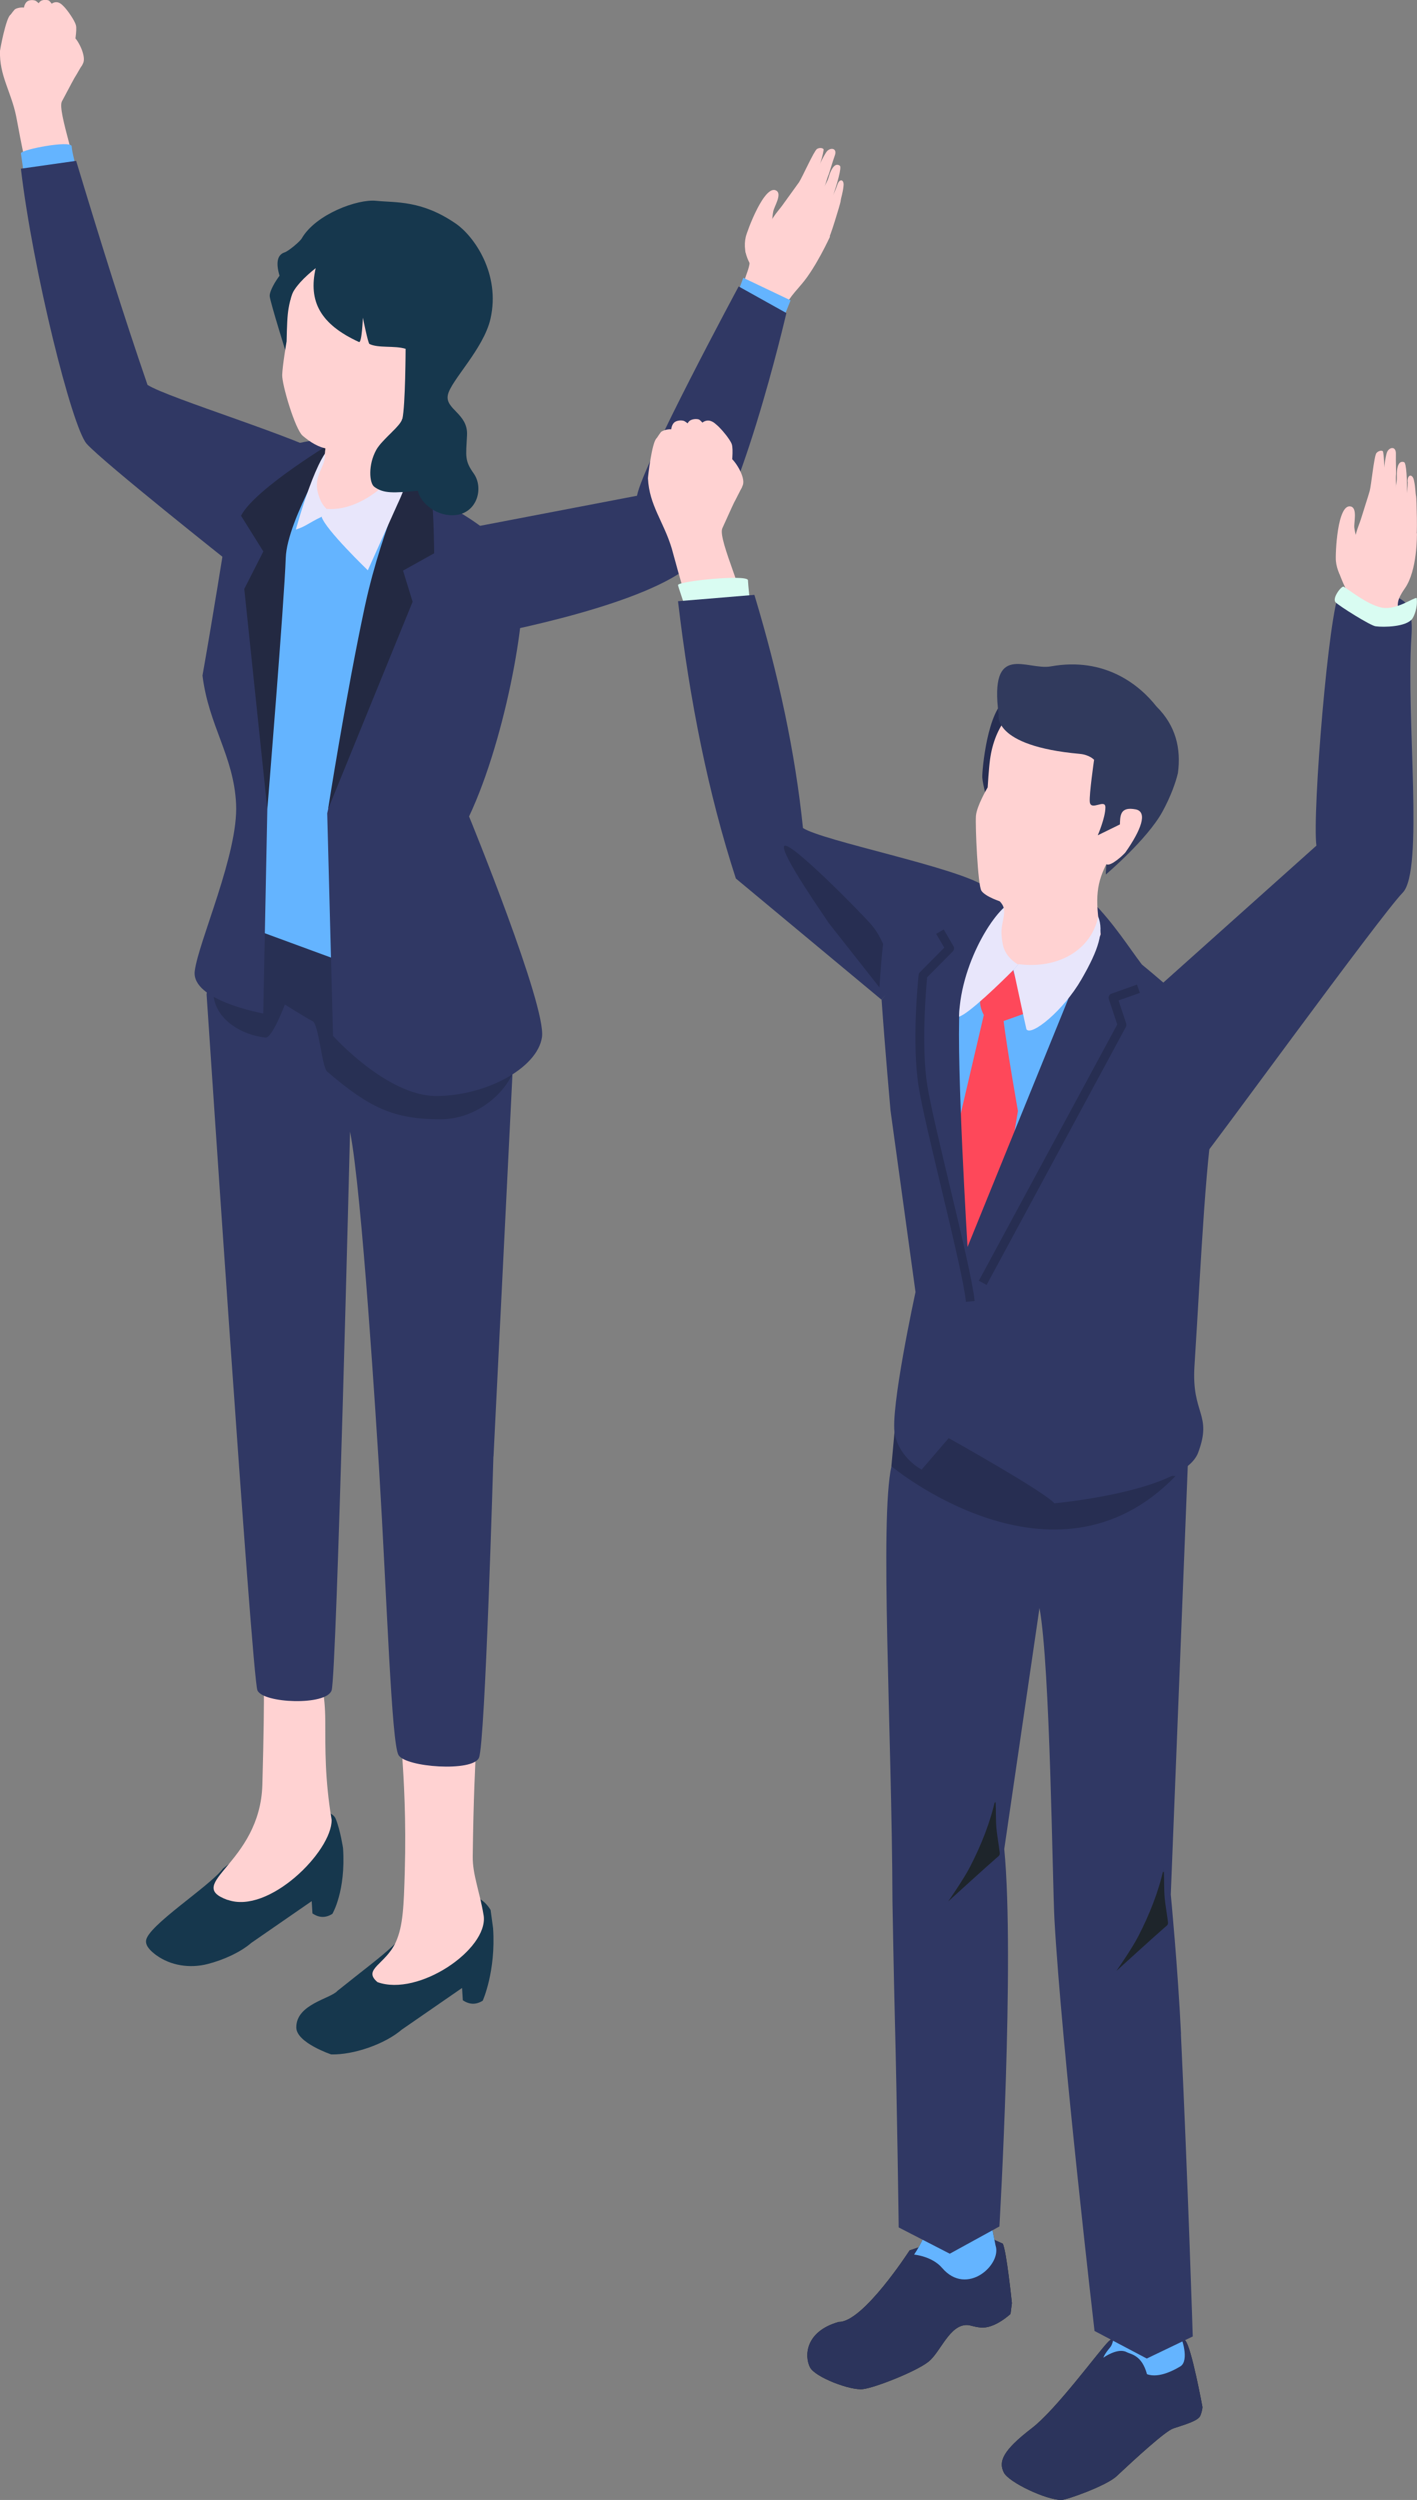 <svg xmlns="http://www.w3.org/2000/svg" id="_&#x30EC;&#x30A4;&#x30E4;&#x30FC;_2" viewBox="0 0 131.56 232.07"><rect x="0" y="0" width="131.56" height="232.07" fill="#808080" stroke="none"/><defs><style>.cls-1{fill:#64b4ff;}.cls-2{fill:#2c345c;}.cls-3{fill:#d9fcf2;}.cls-4{fill:#283054;}.cls-5{fill:#ffd2d2;}.cls-6{fill:#fe485a;}.cls-7{fill:#303864;}.cls-8{fill:#1e252b;}.cls-9{fill:#313a5d;}.cls-10{fill:#272e52;}.cls-11{fill:#e8e6fb;}.cls-12{fill:#16374d;}.cls-13{fill:#232942;}</style></defs><g id="design"><path class="cls-12" d="M31.33,184.81c4.94-3.97,5.74-4.16,8.89-8.85,1.75-.05,4.06-.74,5.33,1.34l.23,1.7c.27,4-.96,6.72-.96,6.72-.62.39-1.23.38-1.85-.04l-.07-1.14-5.6,3.87c-1.59,1.36-4.48,2.35-6.55,2.3,0,0-3.22-1.08-3.24-2.49-.03-2.18,3.17-2.67,3.82-3.41Z"></path><path class="cls-5" d="M35.05,184c3.8,1.37,10.26-3.03,9.86-6.15-.36-2.23-1.04-3.81-1.02-5.51.13-10.98.71-12.5.11-14.36-.6-1.86-5.75-.99-6.54.23-.79,1.22.4,5.7.12,15.57-.09,3.09-.15,5-.83,6.5-.95,2.08-3.13,2.52-1.7,3.72Z"></path><path class="cls-12" d="M20.7,173.46c4.94-3.97,2.42-.87,5.57-5.56,1.75-.05,4.47-.12,4.9.94.43,1.06.68,2.72.68,2.72.27,4-.99,6.1-.99,6.1-.62.39-1.23.38-1.85-.04l-.07-1.14-5.6,3.87c-1.01.87-2.55,1.58-4.07,1.97-1.64.42-3.42.15-4.76-.82-.53-.39-1-.85-.95-1.35.13-1.38,5.9-5.04,7.14-6.69Z"></path><path class="cls-5" d="M21.14,176.36c3.8,1.37,9.7-4.51,9.65-7.43-.64-3.84-.58-6.59-.59-9.18-.05-9.81-5.75-5.22-5.75-5.22,0,0,.17,1.67-.09,11.13-.2,7.36-7.41,9.2-3.23,10.71Z"></path><path class="cls-7" d="M45.82,135.2l2.14-43.15-17.57-9.74-9.95,1.78-1.26,8.21s4.21,63.4,4.72,64.61c.51,1.22,6.42,1.45,6.89,0,.47-1.45,1.71-51.86,1.71-51.86,1.11,5.56,2.48,27.88,2.7,31.38.73,12.06,1.14,25.35,1.8,26.49.66,1.14,6.9,1.59,7.47.25.58-1.33,1.34-27.97,1.34-27.97Z"></path><path class="cls-4" d="M22.09,84.57c.19-.07-2.66,5.11-2.25,7.97.3,2.1,2.51,3.52,4.81,3.78.62.07,1.8-3.07,1.8-3.07,0,0,2.02,1.27,2.57,1.54.58.28.87,4.27,1.35,4.68,3.92,3.35,6.14,4.43,10.53,4.43,4.04,0,7.11-3.52,7.05-5.83-.07-2.76-26-13.45-25.87-13.49Z"></path><path class="cls-5" d="M5.75,9.41c.37-.68.89-1.69,1.16-2.17.06-.09.11-.18.16-.26,0,0,0,0,0,0h0c.31-.52.54-.94.54-.94,0,0-1.22-3.76-1.57-4C4.61,1.02,1.72.88.97,1.38.55,1.66,0,4.64,0,4.72c-.07,2.29,1.02,3.75,1.5,6.07.16.75.84,4.82,1.41,6.23.33.8,3.9-.8,3.9-.8.74-.03-1.54-5.94-1.06-6.81Z"></path><path class="cls-5" d="M6.66,3.58s-1.35-.93-2.17-.82c-.85.12-.31.47-.4.8-.18.68-.64,2.3.16,3.12-.07-1.14,2.41-3.1,2.41-3.1Z"></path><path class="cls-5" d="M4.67,1.35c.36.39,1.06,1.41,1.06,1.41,0,0,.07.95.09,1.34.03.38.78,1.47,1.01.44.09-.4.34-1.75.22-2.2-.12-.45-.79-1.4-1.1-1.71-.16-.16-.5-.58-1-.37-.5.21-.53.95-.28,1.1Z"></path><path class="cls-5" d="M3.56,1.27c.36.39,1.33,1.23,1.33,1.23l-.26,1.29c-.05.55.54.72,1.08.06.29-.35.32-1.7.32-1.7,0,0-1.26-1.99-1.5-2.1-.21-.09-.55-.08-.74.04-.37.23-.47,1.03-.22,1.17Z"></path><path class="cls-5" d="M2.33,1.28c.36.39,1.34,1.89,1.34,1.89,0,0-.33,1.01-.06,1.26.27.24.76.05,1.05-.19.29-.24.5-1.84.34-2.28-.16-.44-1.46-1.78-1.7-1.89-.21-.09-.55-.08-.74.04-.37.23-.47,1.03-.22,1.17Z"></path><path class="cls-5" d="M3.25,4.01l-.65-.47c-.36-.4-1.22-.13-.7.54.08.11.46.46.89.59s.64,0,.85-.17-.4-.48-.4-.48Z"></path><path class="cls-5" d="M2.3.73c-.21-.09-.81,0-.96.18-.15.18-.58.69-.6.96-.01.2.37,1.54.52,1.73.14.17.63-.43.83-.39.48.09.72.63.75.74.06.22.04.44.14.64.11.2.39.19.64-.07.24-.26.14-1.55.14-1.55,0,0-1.21-2.14-1.45-2.24Z"></path><path class="cls-5" d="M6.69,3.3c-.48-.23-1.31-.84-1.68-.82-.37.02-.79-.43-.95-.37-.17.07-.12.59.08.98.2.39,1.52,1.01,1.52,1.01,0,0,.26,1.74.71,1.94.46.2.98.72,1.35-.18.32-.67-.54-2.34-1.02-2.57Z"></path><path class="cls-1" d="M2.31,16.82s-.33-2.34-.37-2.6c.13-.36,4.5-1.19,4.71-.67.03.61.44,2.01.42,2.11s-4.76,1.16-4.76,1.16Z"></path><path class="cls-7" d="M13.7,35.74c-2.27-6.6-4.36-13.3-6.63-20.81l-5.13.73c1.11,9.44,4.75,24.03,6.11,25.54,1.6,1.77,13.35,11.08,13.35,11.08l9.45-9.76c-2.78-1.8-15.25-5.56-17.15-6.79Z"></path><path class="cls-1" d="M34.95,40.44c2.96,1.84,7.04,7.46,7.04,7.46l-7.86,42.24-12.73-4.68,2.47-12.25,1-22.91s-.39-6.64,2.65-7.72c3.05-1.09,4.47-3.98,7.43-2.14Z"></path><path class="cls-7" d="M30.78,40.75c-3.05-.01-7.71,1.69-8.39,2.4-.69.71-1.4,7.16-3.59,19.56.58,4.69,2.9,7.44,3.12,11.92.23,4.6-3.5,12.78-3.84,15.52-.33,2.74,6.36,3.93,6.36,3.93l.38-18.96s-.2-17.67-.3-23.19c.43-2.83,3.04-5.99,4.26-8.28.82-1.54,2.44-2.57,2-2.9Z"></path><path class="cls-7" d="M48.39,53.2c-.77-2.76-5.49-5.5-5.49-5.5-1.46-1.51-4.03-4.46-6.65-6.58,0,0,1.5,3.85.74,6-.76,2.16-6.61,28.38-6.61,28.38l.54,20.66s5,5.58,9.57,5.58c4.58,0,9.4-2.56,9.83-5.46.43-2.9-6.77-20.49-6.77-20.49,3.51-7.45,5.6-19.84,4.83-22.61Z"></path><path class="cls-13" d="M22.38,47.87c1.32-2.55,8.84-7.03,8.84-7.03,0,0-4.57,7.33-4.69,10.96-.14,4.07-1.71,23.32-1.71,23.32l-2.14-20.45,1.77-3.48-2.07-3.31Z"></path><path class="cls-13" d="M36.25,48.09c.58-1.91,0-6.97,0-6.97,3.42,1.85,3.66,4.14,3.84,5.24.18,1.11.22,5,.22,5l-2.89,1.61.89,2.89-7.85,19.25s1.7-10.83,3.41-18.8c.9-4.19,2.18-7.59,2.38-8.22Z"></path><path class="cls-5" d="M70.96,26.03c-1.21-1-2.09-2.41-1.72-4.04.13-.56,1.77-5,2.86-4.28.51.34-.22,1.46-.31,1.92-.24,1.21.05,2.37.41,3.53.46,1.51-.12,2.03-1.24,2.86Z"></path><path class="cls-5" d="M71.52,21.19c-.25-.58.72-1.58,1.09-2.09.41-.58,1.39-1.91,1.58-2.19.29-.44,1.39-2.91,1.66-3.08.27-.17.64-.08.62.08-.12.89-.72,2.42-.88,3.04-.19.75-.4,1.54-.71,2.69-.15.54-.91,1.77-1.22,2.16-.52.65-2.02-.05-2.13-.61Z"></path><path class="cls-5" d="M69.19,23.21c0,.41.44.85.41,1.18-.07.91-1.11,2.51-.34,2.89.5.25,2.91,2.05,3.42,1.88.22-1.04.76-1.64,1.76-2.8,1.32-1.54,2.61-4.37,2.61-4.37,0,0,.04-.59-.56-.85-.48-.21-.93-.17-1.44-.34-1.56-.52-3.64.29-4.64,1.53-.68.84-1.24-.65-1.2.88Z"></path><path class="cls-5" d="M75.21,21.24c.62-1.33,1.6-4.78,1.67-4.9.1-.19.42-1.35.62-1.88.27-.71-.37-.79-.7-.44-.32.35-1.03,1.95-1.21,2.37-.46,1.04-2.52,3.96-1.75,4.97.92.46,1.14.44,1.37-.12Z"></path><path class="cls-5" d="M75.69,21.88c.65-.49,2.65-6.22,2.29-6.49-.36-.27-.75.02-1.08,1.18-.15.52-2.15,3.86-2.2,4.41-.05.63.69,1,.99.9Z"></path><path class="cls-5" d="M77.73,17.19c-.6,1.87-2.13,3.04-1.98,3.83.06.33.83,1.01,1.13,1.2.12.08,1.14-3.32,1.16-3.5.05-.45.21-.75.28-1.49.06-.57-.38-.71-.59-.04Z"></path><polygon class="cls-1" points="68.46 27.27 72.87 29.21 73.4 27.88 69.01 25.79 68.46 27.27"></polygon><path class="cls-7" d="M43.38,49.04l15.76-3.02c.57-2.97,9.44-19.43,9.44-19.43l4.43,2.47s-4.51,19.55-8.72,23.27c-4.21,3.72-16.85,6.24-21.57,7.1-.86,1.16.66-10.39.66-10.39Z"></path><path class="cls-11" d="M31.08,41.32c-1.51.1-3.61,7.84-3.61,7.84.95-.31,1.11-.57,2.39-1.19l.46-.53c-.07-.5.73-4.94.76-6.13Z"></path><path class="cls-12" d="M33.44,22.3c-1.59-.24-4.11.74-5.32,1.37-1.88.99-3.14,3.24-3.08,3.82.05.59,1.65,5.67,1.65,5.67,0,0,8.93-10.54,6.75-10.86Z"></path><path class="cls-5" d="M30.35,38.65c.28,1.33-.19,2.59-.19,3.7,0,1.02-1.06,1.83-.64,3.41.42,1.58,1.32,2.31,3.35,1.7,1.37-.41,5.59-2.48,5.3-3.11-.73-3.19-.58-4.52.37-6.4,2.04-4.07-6.33-1.4-8.17.7Z"></path><path class="cls-5" d="M30.63,41.69c-1.01-.1-1.83-.65-2.53-1.24-.7-.6-1.93-4.75-1.9-5.65s.41-3.11.41-3.11c0,0,.03-1.78.11-2.52.65-6.21,6.99-7.8,12.39-5.07,6.87,3.47,3.18,7.2.5,11.73-.38.64-2.06,2.22-2.83,2.91-.77.69-5.32,3.03-6.14,2.95Z"></path><path class="cls-5" d="M41.05,33.1c1.25.17.59,1.89-.79,3.88-.15.21-1.38,1.37-1.8,1.16-.61-.32-.04-1.97.38-2.07,1.77-.42-.48-3.34,2.21-2.97Z"></path><path class="cls-11" d="M37.75,42.01c.08,1.14-3.54,5.54-7.43,5.23,0,0-.46.73-.46.73.33,1.16,4.29,4.97,4.29,4.97l2.74-6.1s2.11-4.35.86-4.83Z"></path><path class="cls-12" d="M37.34,38.89c-.14.67-1.87,1.9-2.41,2.88-.76,1.37-.65,3.07-.18,3.42.87.65,1.83.57,4.05.37.22,1.15,1.83,2.49,3.6,2.24,1.92-.27,2.52-2.52,1.58-3.85-.85-1.2-.72-1.56-.62-3.55.11-2.01-2.05-2.4-1.78-3.73.26-1.33,3.32-4.27,3.96-7.08.95-4.19-1.55-7.67-3.19-8.81-3.2-2.22-5.6-1.95-7.43-2.14-1.71-.18-5.61,1.24-6.91,3.5-.16.28-1.23,1.18-1.59,1.29-1.74.57.54,4.42.54,4.42,0,0-.11-1,2.35-2.96-.7,3.09.43,5.21,4.02,6.86.27.12.36-2.26.36-2.26,0,0,.48,2.38.61,2.44.84.41,2.33.13,3.36.45,0,0-.02,5.24-.3,6.5Z"></path><path class="cls-8" d="M110.03,217.25c.58.55,1.61,6.19,1.61,6.19,0,0,0,.31-.19.79s-1.28.79-2.52,1.2c-.73.24-3.51,2.79-5.27,4.44-.94.88-4.63,2.2-5.12,2.2-1.4,0-4.88-1.63-5.34-2.55-.52-1.03-.08-2.06,2.62-4.13,2.29-1.77,6.21-7.15,7.1-8.03.88-.88,3.89-.76,3.89-.76,0,0,2.65.1,3.22.64Z"></path><path class="cls-8" d="M103.6,212.35l5.42-1.44c.22,2.39.04,5.39.39,5.69.35.3,1.02,2.55.19,3.06-.37.23-1.97,1.17-3.11.73-.48-1.78-1.48-1.83-1.9-2.05-.83-.43-2.15.52-2.15.52,0,0,.08-.31.65-.98.56-.67.65-4.29.52-5.54Z"></path><path class="cls-8" d="M93.1,208.28c.34.59.85,5.52.85,5.52l-.13,1s-1.47,1.39-2.77,1.26c-.7-.07-.91-.22-1.27-.23-1.63-.03-2.45,2.5-3.57,3.4-1.12.9-4.94,2.41-6.09,2.55-1.15.15-4.46-1.11-4.92-2.03-.52-1.03-.46-3.32,2.67-4.21,2.26.06,6.58-6.64,6.58-6.64l5.75-1.92,2.89,1.29Z"></path><path class="cls-8" d="M86.09,202.44c2.71-1.47,2.33-2.8,5.04-.52l1.3,6.52c.61,1.76-2.66,4.78-4.96,2.09-.93-1.09-2.6-1.24-2.6-1.24,1.47-2.19,1.92-4.46,1.22-6.85Z"></path><path class="cls-2" d="M110.03,217.25c.58.55,1.61,6.19,1.61,6.19,0,0,0,.31-.19.79s-1.28.79-2.52,1.2c-.73.24-3.51,2.79-5.27,4.44-.94.88-4.63,2.2-5.12,2.2-1.4,0-4.88-1.63-5.34-2.55-.52-1.03-.08-2.06,2.62-4.13,2.29-1.77,6.21-7.15,7.1-8.03.88-.88,3.89-.76,3.89-.76,0,0,2.65.1,3.22.64Z"></path><path class="cls-1" d="M103.6,212.35l5.42-1.44c.22,2.39.04,5.39.39,5.69.35.3,1.02,2.55.19,3.06-.37.23-1.97,1.17-3.11.73-.48-1.78-1.48-1.83-1.9-2.05-.83-.43-2.15.52-2.15.52,0,0,.08-.31.65-.98.56-.67.65-4.29.52-5.54Z"></path><path class="cls-2" d="M93.1,208.28c.34.59.85,5.52.85,5.52l-.13,1s-1.47,1.39-2.77,1.26c-.7-.07-.91-.22-1.27-.23-1.63-.03-2.45,2.5-3.57,3.4-1.12.9-4.94,2.41-6.09,2.55-1.15.15-4.46-1.11-4.92-2.03-.52-1.03-.46-3.32,2.67-4.21,2.26.06,6.58-6.64,6.58-6.64l5.75-1.92,2.89,1.29Z"></path><path class="cls-1" d="M86.09,202.44c2.71-1.47,2.33-2.8,5.04-.52l1.3,6.52c.61,1.76-2.66,4.78-4.96,2.09-.93-1.09-2.6-1.24-2.6-1.24,1.47-2.19,1.92-4.46,1.22-6.85Z"></path><path class="cls-7" d="M109.65,188.82c-.29-6.13-.95-12.95-.95-12.95l1.64-41.34-18.51-8.67-6.83,2.27s-1.13,3.05-2.23,7.97c-1.11,4.91.04,24.72.09,40.41,0,.27.14,7.65.21,10.35.22,8.57.37,19.91.37,19.91l4.74,2.44,4.61-2.53s1.44-24.74.45-35.04l3.27-22.37c1,5.4,1.2,25.52,1.39,28.92.65,11.72,3.72,38.19,3.72,38.19l4.85,2.56,4.27-2.05s-.44-14.15-1.1-28.08Z"></path><path class="cls-8" d="M108.04,173.44c-.11.5-.07.38.02.29.04.84,0,1.69.08,2.51.06.61.17,1.2.25,1.81.08.64.13.55-.32.93-.59.5-4.42,3.98-4.42,3.98,0,0,1.44-2.05,2.05-3.25,1-1.94,1.88-4.12,2.34-6.27Z"></path><path class="cls-8" d="M92.42,166.99c-.11.5-.07.38.02.29.04.84,0,1.69.08,2.51.06.61.17,1.2.25,1.81.08.64.13.55-.32.93-.59.5-4.42,3.98-4.42,3.98,0,0,1.44-2.05,2.05-3.25,1-1.94,1.88-4.12,2.34-6.27Z"></path><path class="cls-10" d="M109.13,137.03c-11.27,11.66-26.37-.92-26.37-.92l.42-4.59,18.2,5.69s8.18-.29,7.75-.18Z"></path><path class="cls-5" d="M67.05,49.07c.36-.77.86-1.92,1.13-2.47.06-.1.11-.2.16-.3,0,0,0,0,0,0h0c.31-.59.54-1.07.54-1.07,0,0-1.7-4-2.11-4.24-1.71-1-4.99-.92-5.8-.31-.45.34-.82,3.64-.81,3.73.12,2.51,1.46,4.01,2.21,6.51.24.81,1.35,5.2,2.12,6.69.44.85,4.34-1.19,4.34-1.19.83-.09-2.23-6.36-1.77-7.36Z"></path><path class="cls-5" d="M67.58,42.62s-1.6-.91-2.52-.72c-.95.2-.32.54-.38.9-.14.76-.53,2.56.44,3.39-.17-1.24,2.47-3.58,2.47-3.58Z"></path><path class="cls-5" d="M65.15,40.35c.45.4,1.32,1.45,1.32,1.45,0,0,.15,1.04.22,1.45.06.42,1.01,1.54,1.18.4.07-.45.24-1.94.07-2.42-.17-.48-1.01-1.46-1.39-1.78-.19-.16-.61-.59-1.16-.33s-.52,1.08-.23,1.22Z"></path><path class="cls-5" d="M63.89,40.35c.45.4,1.61,1.23,1.61,1.23l-.19,1.43c0,.6.68.74,1.23-.02.3-.41.22-1.88.22-1.88,0,0-1.59-2.07-1.87-2.17-.24-.08-.63-.04-.84.11-.4.28-.44,1.16-.15,1.29Z"></path><path class="cls-5" d="M62.5,40.47c.45.4,1.67,1.96,1.67,1.96,0,0-.29,1.13.03,1.38s.86,0,1.17-.29c.3-.29.41-2.05.2-2.52s-1.79-1.83-2.08-1.93c-.24-.08-.63-.04-.84.11-.4.28-.44,1.16-.15,1.29Z"></path><path class="cls-5" d="M63.77,43.37l-.77-.46c-.45-.41-1.39-.04-.74.64.11.11.56.47,1.06.57.5.1.72-.05.95-.26.23-.21-.49-.5-.49-.5Z"></path><path class="cls-5" d="M62.41,39.87c-.24-.08-.92.06-1.07.27-.15.21-.6.8-.6,1.1,0,.22.54,1.65.73,1.85.17.18.67-.52.91-.49.55.06.86.63.91.75.09.24.08.48.22.69.14.21.46.18.71-.13.25-.31.02-1.71.02-1.71,0,0-1.55-2.23-1.83-2.33Z"></path><path class="cls-5" d="M67.59,42.32c-.56-.21-1.55-.81-1.97-.76s-.93-.41-1.11-.32c-.18.09-.09.66.17,1.07.25.41,1.8.98,1.8.98,0,0,.44,1.88.97,2.06.54.19,1.17.7,1.51-.3.31-.76-.81-2.51-1.37-2.72Z"></path><path class="cls-3" d="M63.52,56.14c-.08-.38-.54-1.59-.57-1.84.13-.36,6.28-.98,6.49-.46.03.6.17,1.74.15,1.84-.02.09-6.02.47-6.06.47Z"></path><path class="cls-7" d="M74.55,76.86c-.72-7.03-2.28-14.26-4.51-21.64l-7.09.59c1.09,9.29,2.83,17.93,5.37,25.74l13.52,11.25,9.55-10.56c-2.74-1.77-14.98-4.17-16.85-5.38Z"></path><path class="cls-1" d="M100.89,83.45c2.47,1.94,4.22,7.68,4.22,7.68l-15.62,27.05-3.93-25.81s3.88-8.05,6.62-8.88c2.75-.83,6.23-1.98,8.7-.04Z"></path><path class="cls-6" d="M91.35,94.24c-.69-1.31-.25-2.03.3-2.57.47-.46,2.3-2.01,2.3-2.01l1.31,4.38-2.08.74c.34,2.76,1.33,8.35,1.33,8.35l-2.07,12.46-2.95.16-.52-11.39,2.37-10.13Z"></path><path class="cls-7" d="M90.6,82l2.9,2.08c.52.04-3.81,9.47-4.41,9.49-.3,5.24.74,22.18.74,22.18,0,0,9.55-23.52,10.37-25.52.82-2,1.11-6.65,1.11-6.65,2.15,2.18,3.54,4.43,4.71,5.96,0,0,5.99,4.85,7.12,6.95.28.52.34,3.52-.16,5.62-1.02,4.21-1.46,14.98-2.08,24.69-.29,4.52,1.69,4.44.34,8.05-1.36,3.61-13.35,4.7-13.35,4.7-.91-1.08-9.81-6.05-9.81-6.05l-2.51,2.92s-2.02-1.02-2.49-3.27c-.47-2.25,1.92-13.21,1.92-13.21l-2.32-16.84s-.52-5.81-.83-10.3"></path><path class="cls-10" d="M89.68,120.85l.81-.08c-.17-1.71-1.26-6.29-2.32-10.72-.9-3.77-1.75-7.33-2.06-9.19-.61-3.68-.12-9.19-.03-10.14l2.38-2.4c.13-.13.16-.33.06-.49l-.9-1.55-.7.41.75,1.28-2.26,2.28c-.07.07-.11.15-.12.24-.03.26-.67,6.37.02,10.5.31,1.89,1.17,5.46,2.07,9.24,1.05,4.4,2.14,8.95,2.3,10.61Z"></path><path class="cls-10" d="M91.6,119.28l12.93-23.95c.05-.1.06-.22.03-.32l-.71-2.14,1.98-.7-.27-.77-2.36.84c-.21.07-.32.3-.25.51l.78,2.35-12.85,23.79.72.39Z"></path><path class="cls-10" d="M76.98,85.73l4.67,5.93c.11-1.65.23-3.12.34-4.04-.26-.58-.61-1.21-1.03-1.71-.9-1.07-7.63-7.91-8.14-7.38-.5.54,3.99,6.91,4.15,7.19Z"></path><path class="cls-11" d="M94.27,83.65c-1.45.04-5.07,5.43-5.23,10.73,0,0,0,0,0,0,.92-.28,3.9-3.19,5.06-4.35l.46-.52c-.04-.51-.37-4.63-.29-5.85Z"></path><path class="cls-10" d="M98.64,63.67c-1.51-.31-3.95.59-5.13,1.2-1.84.95-2.34,6.69-2.31,7.3.03.61.52,2.43.52,2.43,0,0,8.98-10.51,6.92-10.94Z"></path><path class="cls-5" d="M91.79,82.06c.21,1.38,1.49,1.46,1.44,2.6-.05,1.06-.45,1.38-.12,3.03.33,1.65,2.45,2.79,4.41,2.24,1.32-.37,4.91-2.66,4.66-3.31-.56-3.33-.35-4.69.63-6.59,2.13-4.12-9.17-.07-11.02,2.02Z"></path><path class="cls-5" d="M93.9,83.94c-.96-.14-2.44-.73-2.78-1.25s-.58-6.02-.51-6.95c.07-.93,1.09-2.65,1.09-2.65,0,0,.11-1.83.22-2.6.89-6.39,7.01-7.76,12.05-4.73,6.4,3.86,2.72,7.56-.04,12.13-.39.64-1.19,1.07-1.5,1.76-.27.62-.55,1.54-1.31,2.23-.77.68-6.44,2.18-7.22,2.07Z"></path><path class="cls-9" d="M109.36,71.79c.31-2.29-.18-4.42-2-6.22-1.54-1.96-4.76-4.62-9.8-3.71-2.21.4-5.74-2.36-4.84,4.47,0,0-.66,2.91,7.52,3.65.91.08,1.34.55,1.34.55,0,0-.47,3.24-.4,3.91.09.89,1.44-.33,1.45.5,0,.97-.71,2.6-.71,2.6l2.06-1.01s.07-.42.67-.12c.3.15-1.08,1.9-1.75,3.22-.24.47-.23,1.55-.23,1.55,0,0,3.85-3.26,5.26-5.84.79-1.45,1.23-2.73,1.42-3.53Z"></path><path class="cls-5" d="M105.43,75.13c1.18.23.48,1.97-.93,3.98-.15.21-1.38,1.36-1.77,1.12-.57-.35.05-2.03.45-2.12,1.71-.36-.31-3.46,2.24-2.98Z"></path><path class="cls-11" d="M101.96,85.08c-.63,3.1-3.71,4.9-7.4,4.42l-.46.52s0,0,0,0c.26,1.21,1.11,5.18,1.2,5.53.46.67,3.43-1.74,5.09-4.61,1.65-2.85,2.11-4.46,1.57-5.86Z"></path><path class="cls-5" d="M126.98,55.43c-1.5-.58-2.79-1.66-2.95-3.36-.06-.58.12-5.4,1.4-5.05.61.17.26,1.49.31,1.96.15,1.25.81,2.28,1.52,3.29.93,1.31.53,2-.28,3.16Z"></path><path class="cls-7" d="M107.51,91.66l14.71-13.16c-.4-3.06,1.17-22.03,2.16-23.52,1-1.49,6.72.32,6.51,1.76-.05.32.29.35.15,2.43-.5,7.42,1.18,21.67-.81,23.7-2.05,2.09-18.39,24.6-18.5,24.5-.47,1.4-4.21-15.72-4.21-15.72Z"></path><path class="cls-5" d="M125.97,50.57c-.43-.48.19-1.76.38-2.37.21-.69.73-2.29.82-2.63.14-.52.41-3.26.62-3.51.21-.25.59-.29.62-.12.17.9.08,2.57.13,3.22.06.79.11,1.62.17,2.83.03.57-.31,2-.49,2.48-.3.8-1.97.59-2.26.09Z"></path><path class="cls-5" d="M124.36,53.26c.52,1.47,1.76,3.87,2.93,4.04.56.08,2.2.34,2.63.01-.12-1.08-.43-1.34.51-2.69,1.19-1.69,1.12-5.06,1.12-5.06,0,0-.15-.58-.82-.64-.54-.05-.96.14-1.5.13-1.68,0-3.42,1.44-4,2.97-.39,1.04-1.41-.24-.88,1.24Z"></path><path class="cls-5" d="M129.55,49.44c.17-1.49.02-5.13.05-5.27.04-.21-.02-1.44,0-2.02.03-.77-.61-.65-.81-.2s-.37,2.21-.42,2.68c-.12,1.15-1.17,4.64-.11,5.37,1.04.15,1.24.06,1.29-.55Z"></path><path class="cls-5" d="M130.22,49.91c.47-.68.57-6.86.14-7.01s-.72.26-.67,1.49c.03.55-.85,4.42-.72,4.97.15.63.99.75,1.24.55Z"></path><path class="cls-5" d="M130.7,44.72c.02,2-1.09,3.62-.69,4.33.17.3,1.13.71,1.47.8.14.04.04-3.58,0-3.75-.09-.45-.04-.79-.21-1.54-.13-.57-.59-.57-.59.15Z"></path><path class="cls-3" d="M124,55.91c.28.31,3.23,2.17,3.72,2.23.77.1,2.84.06,3.4-.7.14-.19.53-1,.41-1.93-.29-.06-1.91,1.18-3.27.89-1.36-.29-3.07-1.7-3.51-1.94-.19-.1-1.1,1.06-.75,1.45Z"></path></g></svg>